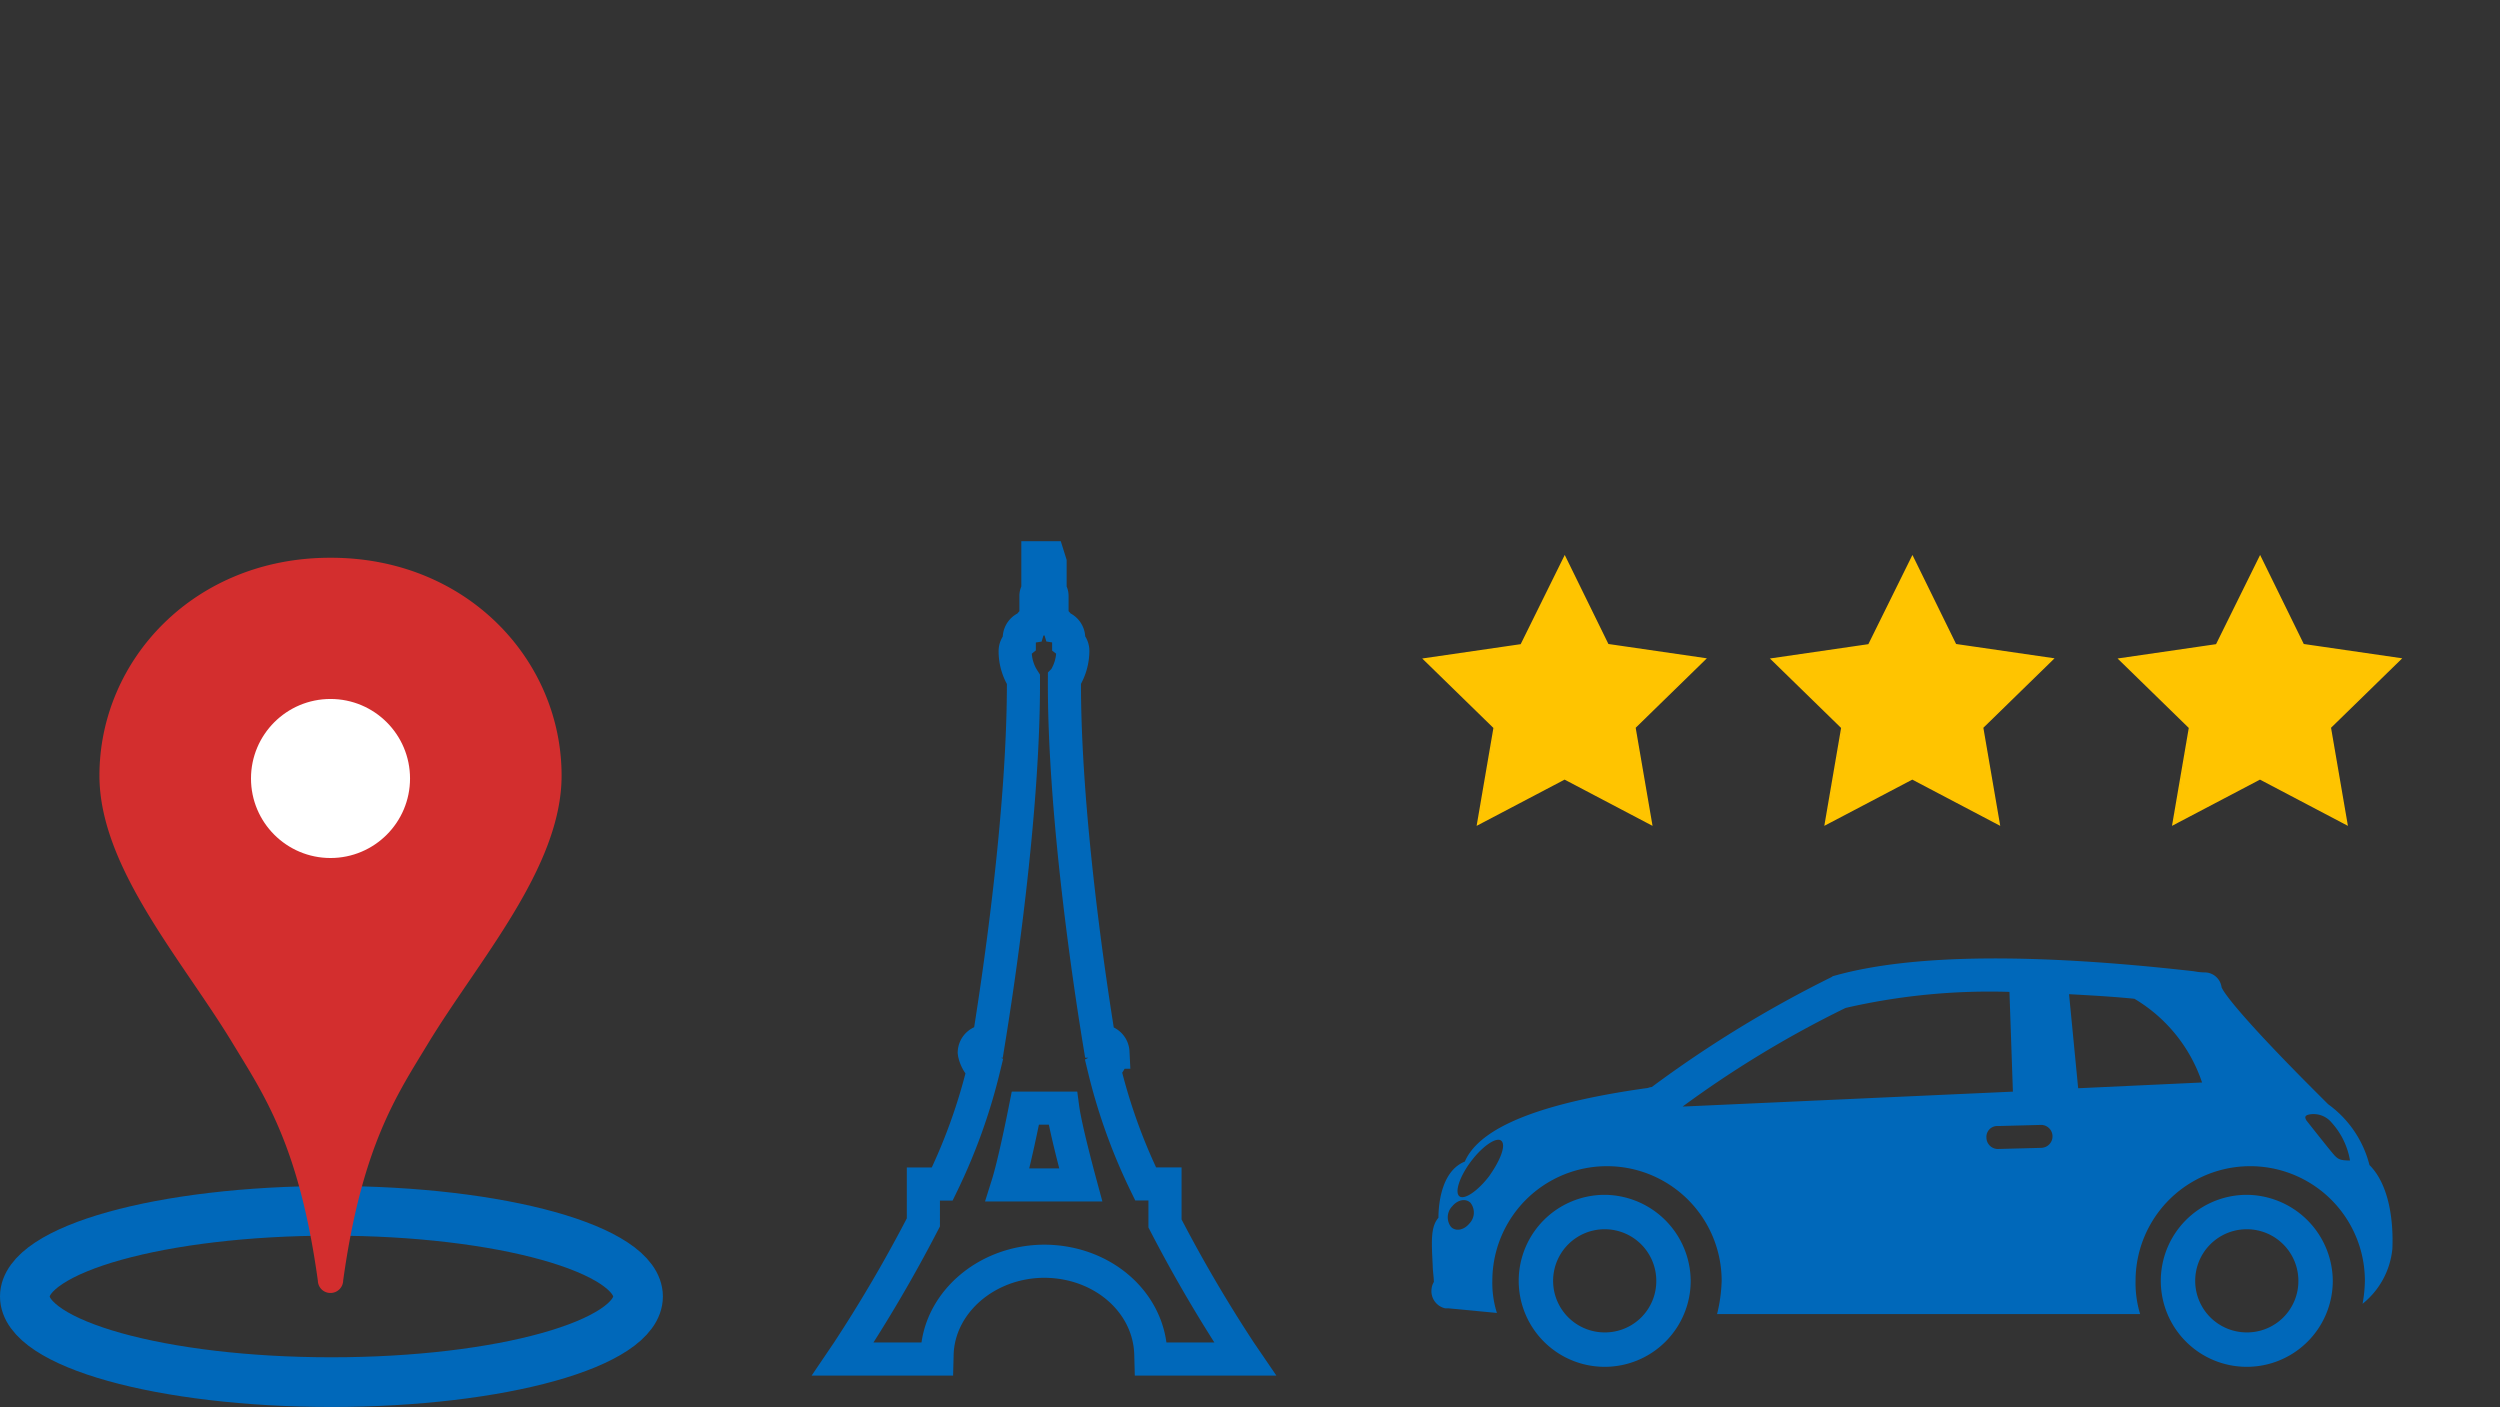 <?xml version="1.0" encoding="utf-8"?>
<svg xmlns="http://www.w3.org/2000/svg" xmlns:xlink="http://www.w3.org/1999/xlink" width="151" height="85" viewBox="0 0 151 85">
  <rect x="0" y="0" width="151" height="85" fill="#333333" stroke="none"/>
  <defs>
    <clipPath id="clip-DetailsLieux">
      <rect width="151" height="85"/>
    </clipPath>
  </defs>
  <g id="DetailsLieux" clip-path="url(#clip-DetailsLieux)">
    <g id="Groupe_466" data-name="Groupe 466" transform="translate(-289 -2865)">
      <g id="Groupe_400" data-name="Groupe 400">
        <g id="Ellipse_292" data-name="Ellipse 292" transform="translate(289 2936.634)" fill="none" stroke="#0068ba" stroke-width="3">
          <ellipse cx="20.019" cy="6.673" rx="20.019" ry="6.673" stroke="none"/>
          <ellipse cx="20.019" cy="6.673" rx="18.519" ry="5.173" fill="none"/>
        </g>
        <g id="Groupe_192" data-name="Groupe 192" transform="translate(295.006 2898.688)">
          <path id="Tracé_296" data-name="Tracé 296" d="M13.969,44.407h-.023a.754.754,0,0,1-.752-.729c-1.123-8.182-3.275-11.261-5.115-14.3C5.023,24.315,0,18.714,0,13.159,0,6.169,5.729,0,13.934,0h.046c8.205,0,13.934,6.169,13.934,13.159,0,5.555-5.023,11.157-8.078,16.2-1.84,3.044-3.981,6.122-5.115,14.3A.764.764,0,0,1,13.969,44.407Z" fill="#d32e2e" fill-rule="evenodd"/>
          <ellipse id="Ellipse_230" data-name="Ellipse 230" cx="4.803" cy="4.803" rx="4.803" ry="4.803" transform="translate(9.154 8.53)" fill="#fff"/>
        </g>
        <g id="Groupe_361" data-name="Groupe 361" transform="translate(-1082.729 1677.068)">
          <path id="Tracé_443" data-name="Tracé 443" d="M20.994,53.7a5.194,5.194,0,1,0,5.194,5.194A5.232,5.232,0,0,0,20.994,53.7Zm0,8.31a3.116,3.116,0,1,1,3.116-3.116A3.1,3.1,0,0,1,20.994,62.01Z" transform="translate(1447.659 1206.4)" fill="#0068ba"/>
          <path id="Tracé_444" data-name="Tracé 444" d="M76.994,53.7a5.194,5.194,0,1,0,5.194,5.194A5.232,5.232,0,0,0,76.994,53.7Zm0,8.31a3.116,3.116,0,1,1,3.116-3.116A3.1,3.1,0,0,1,76.994,62.01Z" transform="translate(1430.441 1206.4)" fill="#0068ba"/>
          <path id="Tracé_445" data-name="Tracé 445" d="M67.647,36.477c-1.385-.139-2.7-.208-3.947-.277l.554,5.679,7.41-.346A8.657,8.657,0,0,0,67.647,36.477Z" transform="translate(1432.932 1211.781)" fill="none"/>
          <path id="Tracé_446" data-name="Tracé 446" d="M49.737,36a35.842,35.842,0,0,0-9.9.97A77.5,77.5,0,0,0,30,42.922l19.876-.9Z" transform="translate(1443.293 1211.846)" fill="none"/>
          <path id="Tracé_447" data-name="Tracé 447" d="M64.845,45.56a6.491,6.491,0,0,0-2.493-3.67l-.831-.831c-3.463-3.463-5.332-5.61-5.609-6.233a1.034,1.034,0,0,0-.97-.9,3.552,3.552,0,0,1-.693-.069c-9.765-1.108-17.105-1.039-21.745.277a.242.242,0,0,0-.139.069,70.875,70.875,0,0,0-10.873,6.648c-.139,0-.208.069-.346.069-6.371.9-10.042,2.355-10.942,4.432-1.385.554-1.593,2.493-1.593,3.393-.485.554-.416,1.454-.346,2.909,0,.277.069.693.069.97a.984.984,0,0,0-.139.416,1.065,1.065,0,0,0,.831,1.177h.208l2.909.277a5.975,5.975,0,0,1-.277-1.939,6.925,6.925,0,1,1,13.851,0,9.366,9.366,0,0,1-.277,2.008H50.994a6.4,6.4,0,0,1-.277-2.008,6.925,6.925,0,1,1,13.851,0,8.525,8.525,0,0,1-.139,1.385,4.854,4.854,0,0,0,1.8-3.324C66.3,48.884,66.022,46.737,64.845,45.56ZM10.481,49.092c-.346.416-.831.485-1.108.208a.954.954,0,0,1,.069-1.247c.346-.416.831-.485,1.108-.208A.954.954,0,0,1,10.481,49.092Zm1.177-2.839c-.693.9-1.524,1.454-1.8,1.177s.069-1.247.762-2.147,1.524-1.454,1.8-1.177S12.351,45.283,11.659,46.252Zm11.7-4.224A64.031,64.031,0,0,1,33.2,36.072a38.734,38.734,0,0,1,9.9-.97l.208,6.025Zm21.676,2.493-2.632.069h0a.694.694,0,0,1-.693-.693.654.654,0,0,1,.693-.693l2.632-.069a.693.693,0,0,1,0,1.385Zm2.216-3.6L46.7,35.241c1.247.069,2.562.138,3.947.277a9.328,9.328,0,0,1,4.086,5.056Zm16.413,4.363c-.554,0-.693-.069-.9-.277s-1.454-1.8-1.731-2.147c-.069-.139-.138-.277.139-.346A1.407,1.407,0,0,1,62.56,43,4.515,4.515,0,0,1,63.668,45.283Z" transform="translate(1450 1212.74)" fill="#0068ba"/>
        </g>
        <g id="Groupe_364" data-name="Groupe 364" transform="translate(374.902 2898.519)">
          <path id="Tracé_454" data-name="Tracé 454" d="M9.588,14.484l-5.246,2.76,1-5.838L1.1,7.266l5.86-.854L9.588,1.1l2.618,5.312,5.86.854-4.239,4.14,1,5.838Z" transform="translate(-0.98 -0.98)" fill="#ffc400"/>
          <path id="Tracé_455" data-name="Tracé 455" d="M8.609.252l2.563,5.191.022.055.055.011,5.728.832-4.14,4.041-.044.044.011.055.975,5.706L8.652,13.471,8.6,13.45l-.055.022L3.417,16.166l.975-5.706L4.4,10.4l-.022-.044L.23,6.331,5.958,5.5l.055-.011.022-.055L8.609.252m0-.252L5.947,5.389,0,6.254l4.3,4.195L3.286,16.363,8.6,13.57l5.312,2.793-1.019-5.925,4.3-4.195-5.947-.865L8.609,0Z" fill="#ffc400"/>
        </g>
        <g id="Groupe_362" data-name="Groupe 362" transform="translate(395.902 2898.519)">
          <path id="Tracé_454-2" data-name="Tracé 454" d="M9.588,14.484l-5.246,2.76,1-5.838L1.1,7.266l5.86-.854L9.588,1.1l2.618,5.312,5.86.854-4.239,4.14,1,5.838Z" transform="translate(-0.98 -0.98)" fill="#ffc400"/>
          <path id="Tracé_455-2" data-name="Tracé 455" d="M8.609.252l2.563,5.191.022.055.055.011,5.728.832-4.14,4.041-.044.044.011.055.975,5.706L8.652,13.471,8.6,13.45l-.055.022L3.417,16.166l.975-5.706L4.4,10.4l-.022-.044L.23,6.331,5.958,5.5l.055-.011.022-.055L8.609.252m0-.252L5.947,5.389,0,6.254l4.3,4.195L3.286,16.363,8.6,13.57l5.312,2.793-1.019-5.925,4.3-4.195-5.947-.865L8.609,0Z" fill="#ffc400"/>
        </g>
        <g id="Groupe_363" data-name="Groupe 363" transform="translate(416.902 2898.519)">
          <path id="Tracé_454-3" data-name="Tracé 454" d="M9.588,14.484l-5.246,2.76,1-5.838L1.1,7.266l5.86-.854L9.588,1.1l2.618,5.312,5.86.854-4.239,4.14,1,5.838Z" transform="translate(-0.98 -0.98)" fill="#ffc400"/>
          <path id="Tracé_455-3" data-name="Tracé 455" d="M8.609.252l2.563,5.191.022.055.055.011,5.728.832-4.14,4.041-.044.044.011.055.975,5.706L8.652,13.471,8.6,13.45l-.055.022L3.417,16.166l.975-5.706L4.4,10.4l-.022-.044L.23,6.331,5.958,5.5l.055-.011.022-.055L8.609.252m0-.252L5.947,5.389,0,6.254l4.3,4.195L3.286,16.363,8.6,13.57l5.312,2.793-1.019-5.925,4.3-4.195-5.947-.865L8.609,0Z" fill="#ffc400"/>
        </g>
        <path id="Tracé_523" data-name="Tracé 523" d="M52.642,55.413a86.7,86.7,0,0,1-4.534-7.747V45.278h-1.17a34.4,34.4,0,0,1-2.512-6.99.6.6,0,0,0,.06-.036,1.749,1.749,0,0,0,.469-.857l.01-.075a.7.7,0,0,0-.731-.665h-.1c-.543-3.32-2.137-13.782-2.1-21.855a3.241,3.241,0,0,0,.506-1.73.639.639,0,0,0-.25-.5c0-.01,0-.02,0-.031v-.265a.683.683,0,0,0-.573-.647.584.584,0,0,0-.433-.4V9.76a.437.437,0,0,0-.117-.3V7.739l-.089-.284h-.648V9.463a.44.44,0,0,0-.117.3v1.469a.582.582,0,0,0-.433.4.682.682,0,0,0-.573.647v.265c0,.01,0,.02,0,.031a.67.67,0,0,0-.249.537,3.148,3.148,0,0,0,.5,1.695c.032,8.08-1.562,18.538-2.1,21.853h-.137a.7.7,0,0,0-.733.665l.01.075a1.752,1.752,0,0,0,.47.857.518.518,0,0,0,.093.051,34.619,34.619,0,0,1-2.507,6.975h-1.14V47.6l-.015.029a87.139,87.139,0,0,1-4.55,7.782l-.3.443h5.686l.007-.277c.079-3.1,2.972-5.63,6.493-5.631,3.519.018,6.337,2.492,6.416,5.631l.007.277h5.685ZM43.02,45.338H38.6c.386-1.226.916-3.842,1.074-4.639h2.259C42.083,41.822,42.761,44.381,43.02,45.338Z" transform="translate(311.258 2891.232)" fill="none" stroke="#0068ba" stroke-width="2"/>
      </g>
    </g>
  </g>
</svg>

